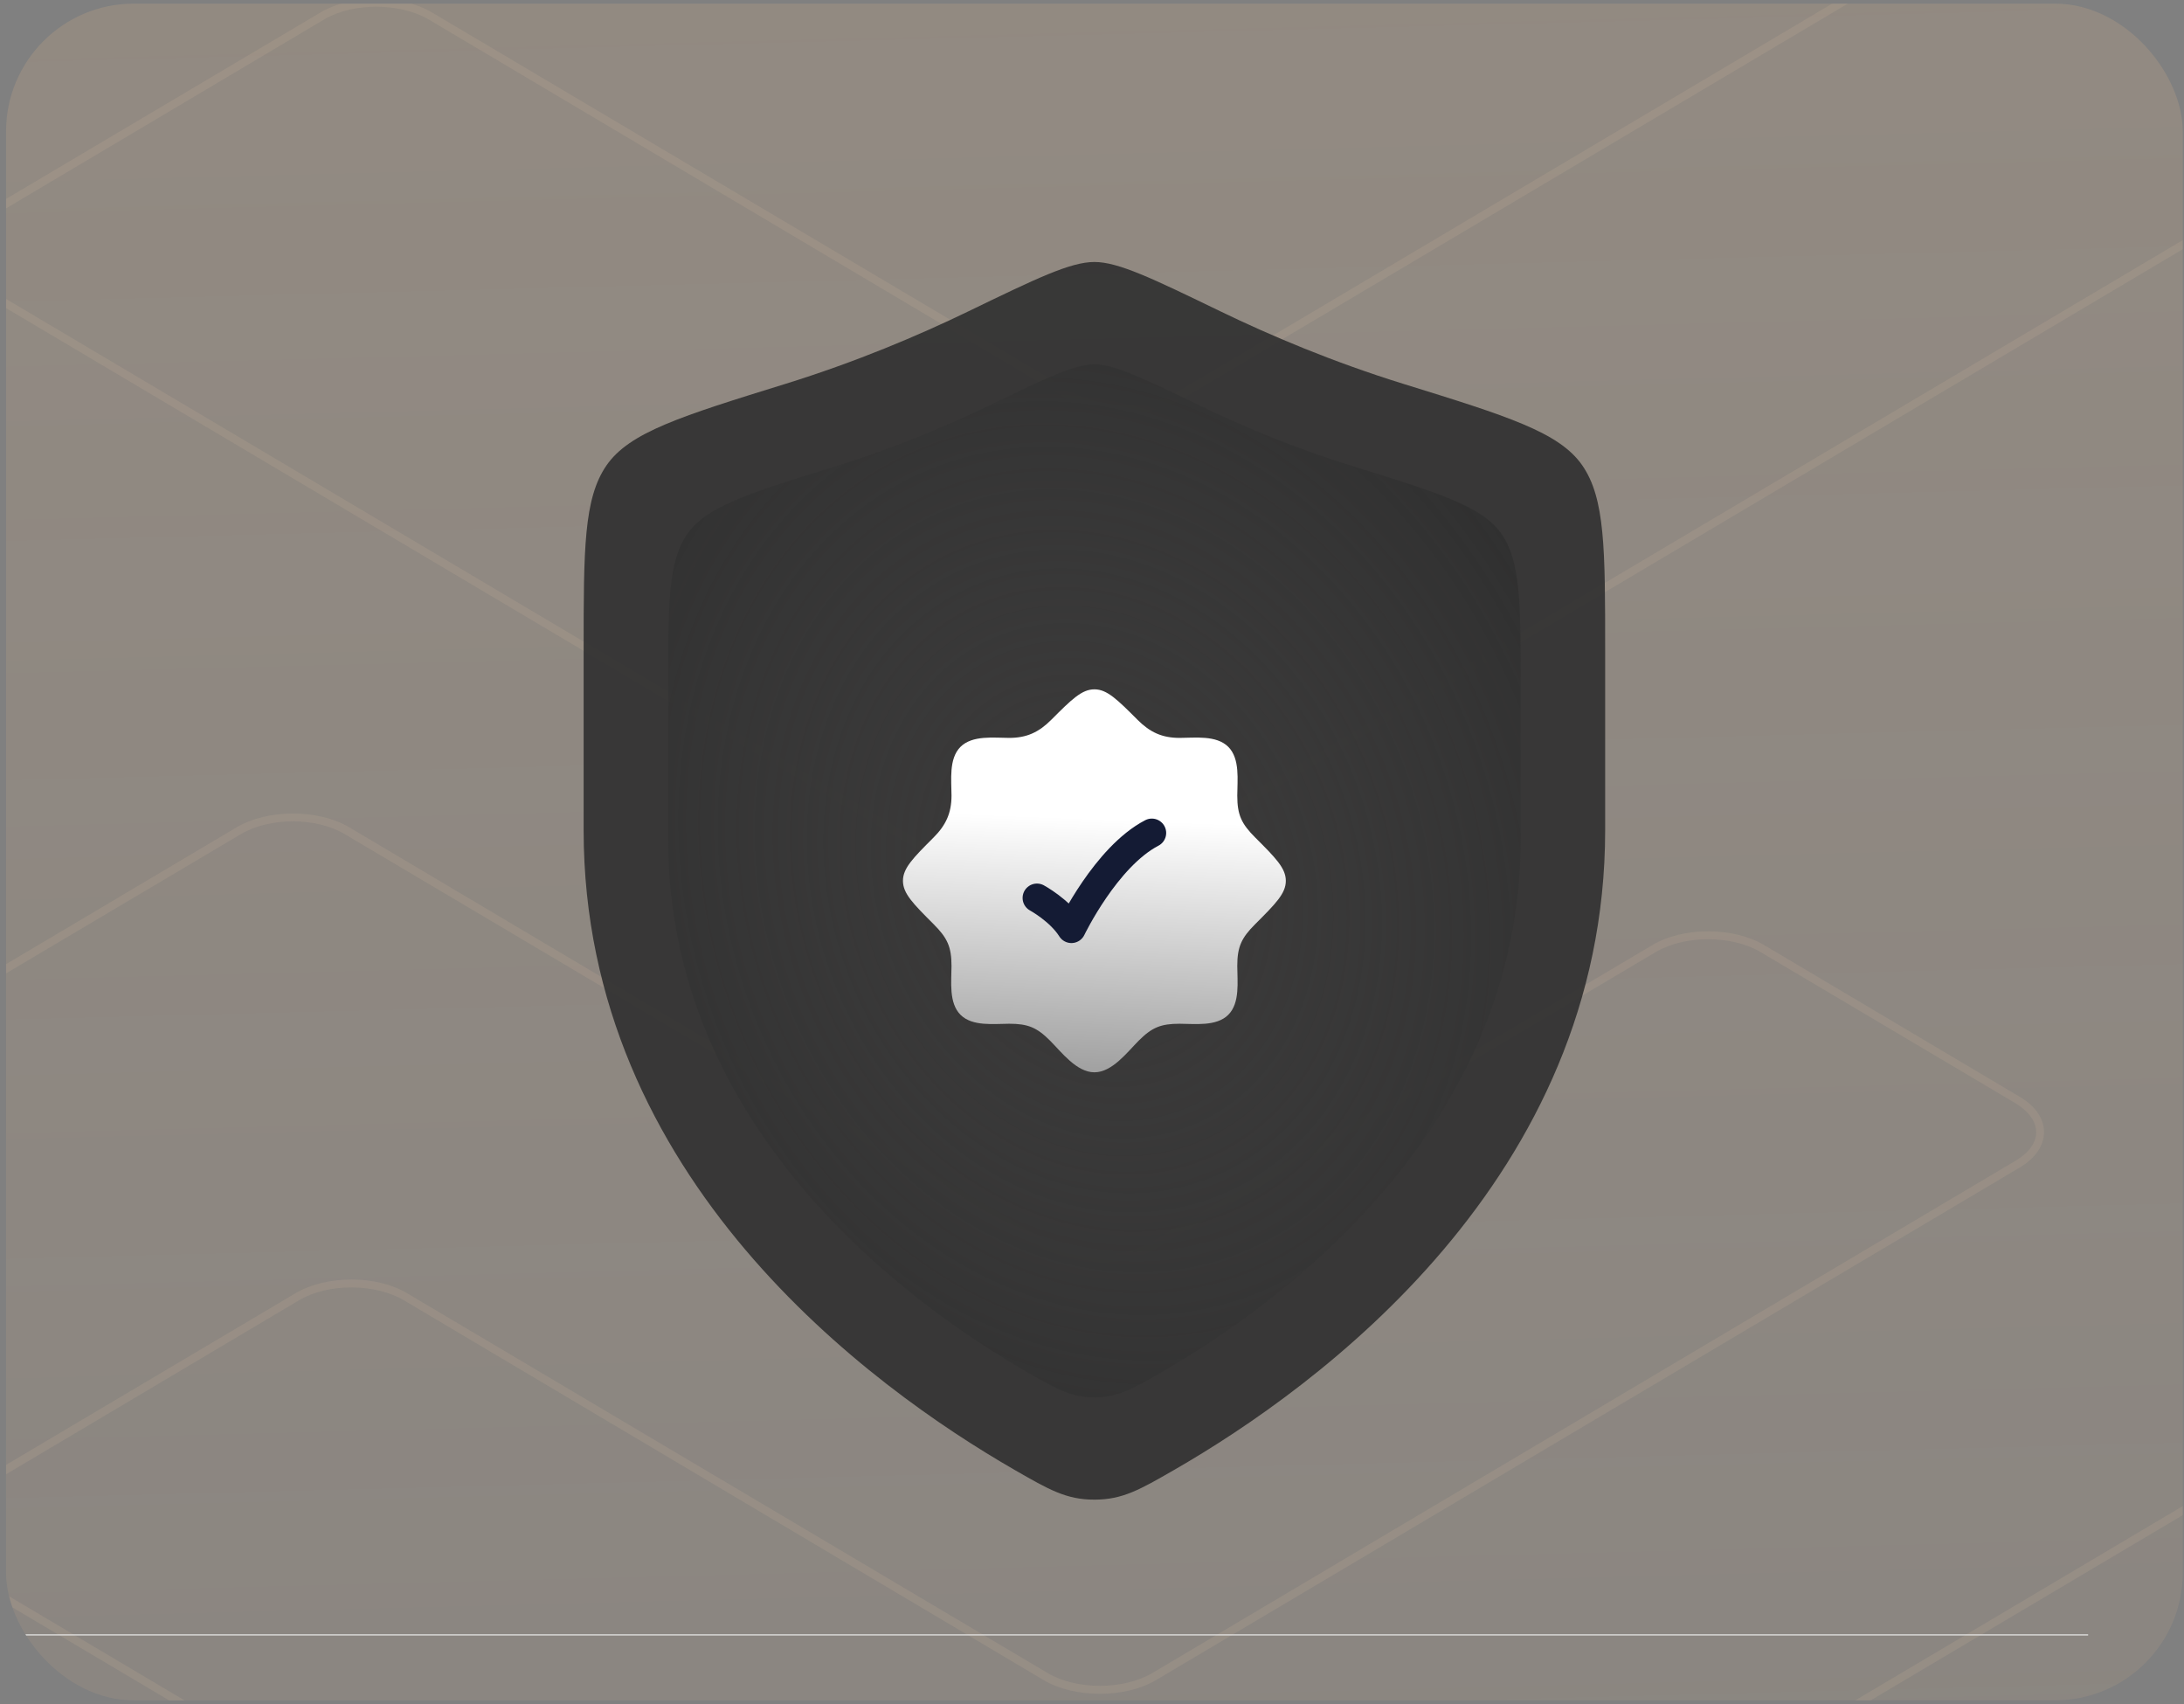 <svg width="300" height="234" viewBox="0 0 300 234" fill="none" xmlns="http://www.w3.org/2000/svg">
<rect x="0" y="0" width="300" height="234" fill="#808080" stroke="none"/>
<g clip-path="url(#clip0_1230_1699)">
<rect x="0.829" y="0.5" width="299" height="233" rx="17.55" fill="url(#paint0_linear_1230_1699)" fill-opacity="0.15"/>
<path d="M143.529 124.281C140.744 124.281 137.915 123.621 135.815 122.388L-3.566 39.7C-5.709 38.423 -6.909 36.706 -6.909 34.812C-6.909 32.963 -5.709 31.202 -3.566 29.925L43.966 1.746C48.252 -0.808 55.152 -0.808 59.395 1.746L147.344 53.877C151.287 56.211 157.716 56.211 161.702 53.877L280.295 -16.483C282.096 -17.54 283.124 -18.948 283.124 -20.401C283.124 -21.854 282.096 -23.263 280.295 -24.364L245.236 -45.146C241.293 -47.48 234.864 -47.48 230.878 -45.146L162.216 -4.418C157.973 -1.865 151.03 -1.865 146.787 -4.418L50.824 -61.305C46.88 -63.683 40.451 -63.683 36.465 -61.305L-65.927 -0.588C-66.184 -0.412 -66.527 -0.5 -66.655 -0.764C-66.827 -1.028 -66.741 -1.38 -66.484 -1.513L35.951 -62.274C40.194 -64.784 47.138 -64.784 51.381 -62.274L147.344 -5.343C151.287 -3.01 157.716 -3.01 161.659 -5.343L230.364 -46.071C234.607 -48.625 241.507 -48.625 245.793 -46.071L280.81 -25.289C282.996 -24.012 284.196 -22.295 284.196 -20.401C284.196 -18.552 282.996 -16.791 280.81 -15.514L162.216 54.846C157.973 57.356 151.03 57.356 146.787 54.846L58.881 2.67C54.895 0.337 48.466 0.337 44.523 2.67L-3.008 30.894C-4.851 31.95 -5.837 33.359 -5.837 34.812C-5.837 36.265 -4.851 37.674 -3.008 38.775L136.329 121.419C140.315 123.753 146.744 123.753 150.687 121.419L331.042 14.47C331.299 14.294 331.599 14.382 331.77 14.646C331.899 14.911 331.813 15.263 331.556 15.395L151.244 122.388C149.101 123.621 146.315 124.281 143.529 124.281Z" fill="#D7BB9D" fill-opacity="0.14"/>
<path d="M140.103 300.156C137.317 300.156 134.489 299.496 132.388 298.263L-6.992 215.575C-9.135 214.298 -10.335 212.581 -10.335 210.687C-10.335 208.838 -9.135 207.077 -6.992 205.8L40.54 177.621C44.826 175.067 51.726 175.067 55.969 177.621L143.918 229.752C147.861 232.086 154.29 232.086 158.276 229.752L276.869 159.392C278.669 158.336 279.698 156.927 279.698 155.474C279.698 154.021 278.669 152.612 276.869 151.511L241.81 130.729C237.867 128.395 231.438 128.395 227.452 130.729L158.79 171.456C154.547 174.01 147.604 174.01 143.361 171.456L47.397 114.57C43.454 112.192 37.025 112.192 33.039 114.57L-69.353 175.287C-69.61 175.463 -69.953 175.375 -70.082 175.111C-70.253 174.847 -70.167 174.495 -69.91 174.362L32.525 113.601C36.768 111.091 43.711 111.091 47.955 113.601L143.918 170.532C147.861 172.865 154.29 172.865 158.233 170.532L226.937 129.804C231.18 127.25 238.081 127.25 242.367 129.804L277.383 150.586C279.569 151.863 280.769 153.58 280.769 155.474C280.769 157.323 279.569 159.084 277.383 160.361L158.79 230.721C154.547 233.231 147.604 233.231 143.361 230.721L55.455 178.545C51.469 176.212 45.04 176.212 41.097 178.545L-6.435 206.769C-8.278 207.825 -9.264 209.234 -9.264 210.687C-9.264 212.14 -8.278 213.549 -6.435 214.65L132.903 297.294C136.889 299.628 143.318 299.628 147.261 297.294L327.615 190.345C327.872 190.169 328.172 190.257 328.344 190.521C328.472 190.786 328.387 191.138 328.13 191.27L147.818 298.263C145.675 299.496 142.889 300.156 140.103 300.156Z" fill="#D7BB9D" fill-opacity="0.14"/>
<path d="M286.829 224.586H0.829V224.443H286.829V224.586Z" fill="#EBEBEB"/>
<path d="M220.489 114.018V89.348C220.489 75.411 220.489 68.443 217.339 63.897C214.188 59.35 207.066 57.143 192.82 52.729C183.088 49.713 174.508 46.079 167.653 42.762C158.307 38.24 153.635 35.978 150.329 35.978C147.024 35.978 142.351 38.24 133.005 42.762C126.151 46.079 117.571 49.713 107.839 52.729C93.593 57.143 86.47 59.35 83.32 63.897C80.17 68.443 80.17 75.411 80.17 89.348V114.018C80.17 161.82 119.637 190.501 139.369 201.853C144.101 204.576 146.467 205.937 150.329 205.937C154.191 205.937 156.557 204.576 161.29 201.853C181.022 190.501 220.489 161.82 220.489 114.018Z" fill="#2F2F2F" fill-opacity="0.9"/>
<g clip-path="url(#clip1_1230_1699)">
<path d="M208.888 115.165V94.575C208.888 82.943 208.888 77.126 206.258 73.332C203.629 69.537 197.684 67.695 185.794 64.01C177.671 61.493 170.51 58.461 164.789 55.692C156.988 51.917 153.088 50.03 150.329 50.03C147.57 50.03 143.67 51.917 135.87 55.692C130.148 58.461 122.988 61.493 114.864 64.01C102.974 67.695 97.029 69.537 94.4 73.332C91.77 77.126 91.77 82.943 91.77 94.575V115.165C91.77 155.064 124.711 179.002 141.181 188.477C145.131 190.75 147.106 191.886 150.329 191.886C153.552 191.886 155.527 190.75 159.477 188.477C175.947 179.002 208.888 155.064 208.888 115.165Z" fill="url(#paint1_radial_1230_1699)"/>
<path d="M168.711 139.365H168.736ZM168.711 139.365C167.074 140.989 164.106 140.585 162.025 140.585C159.471 140.585 158.24 141.084 156.417 142.908C154.865 144.46 152.784 147.254 150.329 147.254C147.873 147.254 145.792 144.46 144.24 142.908C142.417 141.084 141.187 140.585 138.632 140.585C136.551 140.585 133.584 140.989 131.946 139.365C130.296 137.729 130.702 134.749 130.702 132.654C130.702 130.008 130.123 128.791 128.238 126.906C125.434 124.102 124.032 122.7 124.032 120.958C124.032 119.216 125.434 117.814 128.238 115.01C129.921 113.328 130.702 111.66 130.702 109.262C130.702 107.18 130.297 104.213 131.921 102.575C133.558 100.925 136.538 101.331 138.632 101.331C141.031 101.331 142.698 100.55 144.381 98.867C147.185 96.064 148.586 94.662 150.329 94.662C152.071 94.662 153.473 96.064 156.276 98.867C157.959 100.55 159.626 101.331 162.025 101.331C164.106 101.331 167.074 100.927 168.711 102.551C170.362 104.187 169.955 107.167 169.955 109.262C169.955 111.908 170.534 113.125 172.419 115.01C175.223 117.814 176.625 119.216 176.625 120.958C176.625 122.7 175.223 124.102 172.419 126.906C170.534 128.791 169.955 130.008 169.955 132.654C169.955 134.749 170.362 137.729 168.711 139.365Z" fill="url(#paint2_linear_1230_1699)"/>
<path d="M142.439 123.306C142.439 123.306 145.595 125.02 147.173 127.532C147.173 127.532 151.906 117.671 158.217 114.384" stroke="#141B34" stroke-width="3.944" stroke-linecap="round" stroke-linejoin="round"/>
</g>
</g>
<defs>
<linearGradient id="paint0_linear_1230_1699" x1="131.829" y1="-23.5" x2="139.829" y2="290.5" gradientUnits="userSpaceOnUse">
<stop stop-color="#FFC78D"/>
<stop offset="1" stop-color="#FFC78D" stop-opacity="0.5"/>
</linearGradient>
<radialGradient id="paint1_radial_1230_1699" cx="0" cy="0" r="1" gradientUnits="userSpaceOnUse" gradientTransform="translate(150.329 120.958) rotate(67.595) scale(91.982 75.941)">
<stop stop-color="#404040" stop-opacity="0.2"/>
<stop offset="1" stop-color="#2F2F2F"/>
</radialGradient>
<linearGradient id="paint2_linear_1230_1699" x1="150.329" y1="112.382" x2="148.278" y2="163.927" gradientUnits="userSpaceOnUse">
<stop stop-color="white"/>
<stop offset="1" stop-color="#737373"/>
</linearGradient>
<clipPath id="clip0_1230_1699">
<rect x="0.829" y="0.5" width="299" height="233" rx="17.55" fill="white"/>
</clipPath>
<clipPath id="clip1_1230_1699">
<rect width="117.117" height="141.856" fill="white" transform="translate(91.77 50.03)"/>
</clipPath>
</defs>
</svg>
